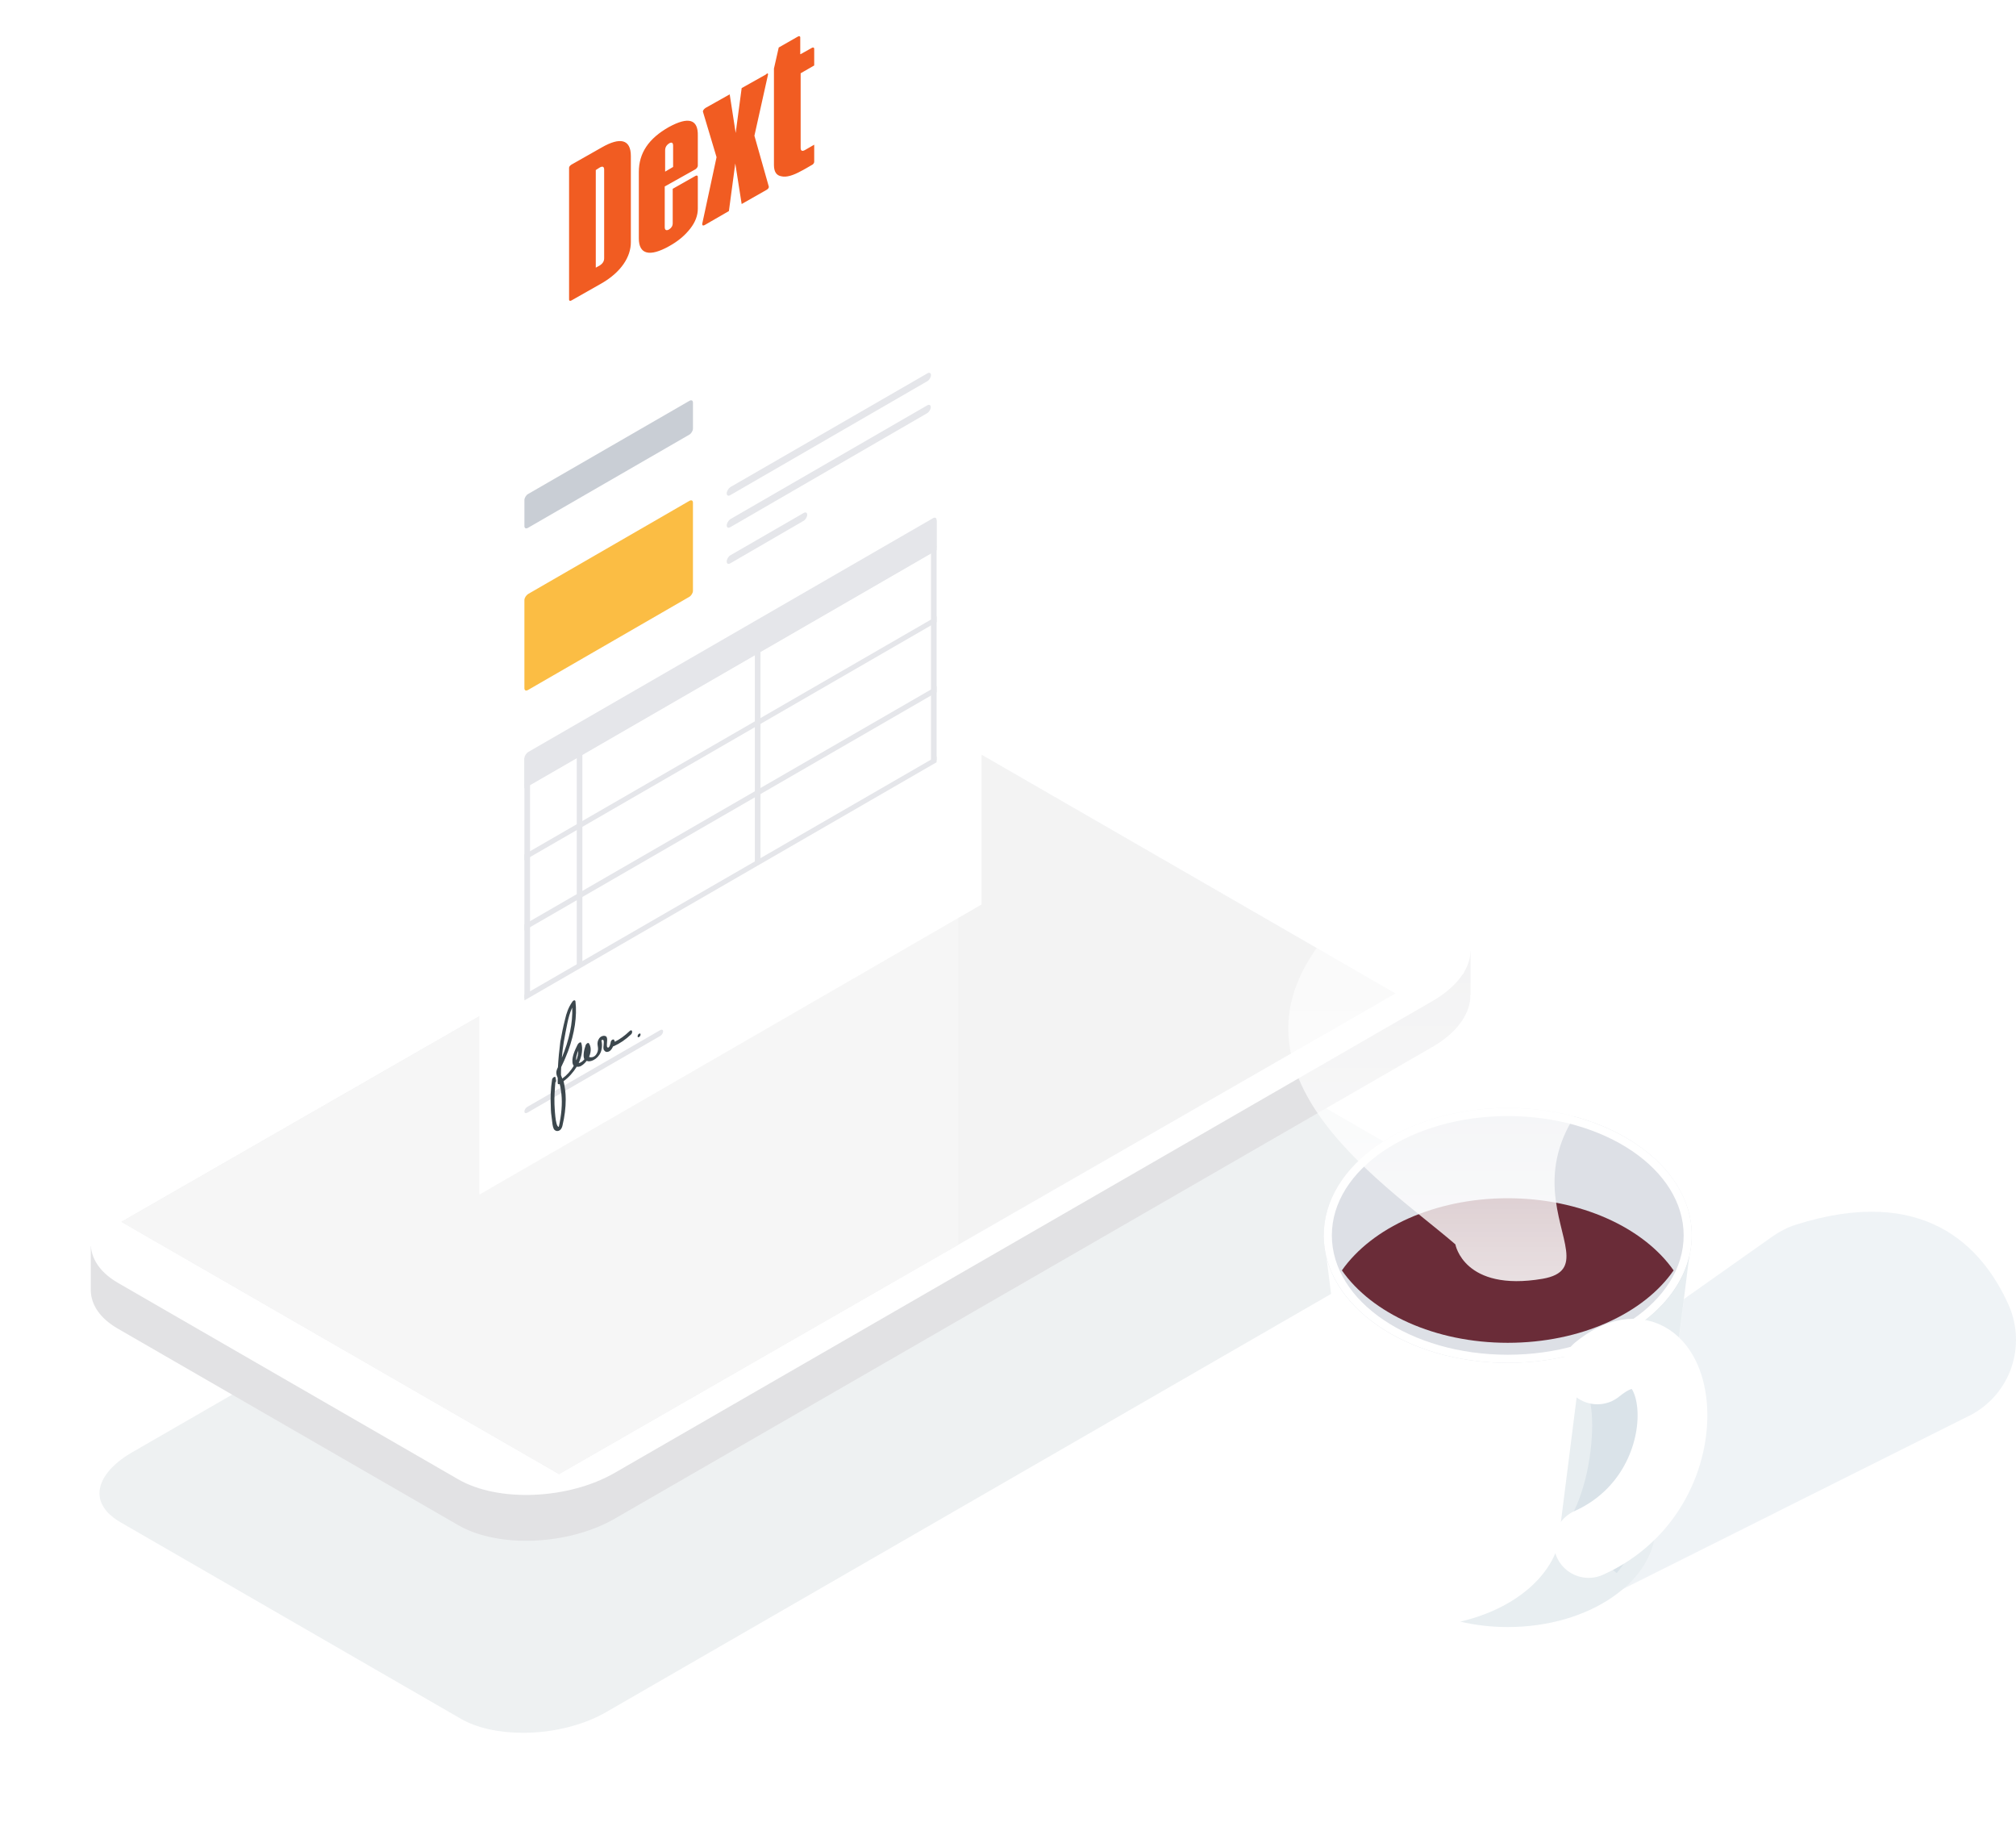 <svg width="289" height="263" viewBox="0 0 289 263" fill="none" xmlns="http://www.w3.org/2000/svg">
<path d="M168.784 118.749L178.551 124.385C178.823 124.541 179.29 124.541 179.641 124.346C179.952 124.152 179.991 123.88 179.718 123.725L169.951 118.088C169.679 117.933 169.212 117.933 168.862 118.127C168.55 118.321 168.511 118.594 168.784 118.749Z" fill="#D2D8E6"/>
<g opacity="0.07" filter="url(#filter0_f_222_4333)">
<path d="M75.002 248.345C79.283 248.345 83.641 247.257 86.871 245.391L204 177.833C206.957 176.123 208.67 173.985 208.67 171.964C208.67 169.981 206.996 168.582 205.634 167.805L156.876 139.662C154.619 138.379 151.467 137.641 147.965 137.641C143.684 137.641 139.326 138.729 136.096 140.595L18.928 208.153C15.971 209.863 14.259 212.001 14.259 214.022C14.259 216.005 15.932 217.404 17.294 218.181L66.052 246.324C68.348 247.646 71.5 248.345 75.002 248.345Z" fill="#002B40"/>
</g>
<path d="M210.81 142.499V136.202L209.76 139.623C209.098 138.69 208.164 137.835 206.919 137.096L158.161 108.992C152.402 105.649 142.323 106.077 135.669 109.925L18.54 177.444C16.944 178.338 15.738 179.388 14.804 180.437L13.014 178.61V184.946C13.053 187.007 14.337 188.95 16.905 190.427L65.664 218.57C71.423 221.913 81.501 221.485 88.156 217.637L205.285 150.079C208.787 148.058 210.616 145.492 210.771 143.005V142.577C210.81 142.577 210.81 142.538 210.81 142.499Z" fill="#E2E2E4"/>
<path d="M158.16 102.384L206.919 130.527C212.678 133.87 211.977 139.662 205.284 143.51L88.155 211.068C81.501 214.916 71.423 215.344 65.663 212.001L16.905 183.858C11.146 180.515 11.846 174.723 18.54 170.875L135.668 103.317C142.323 99.469 152.362 99.041 158.16 102.384Z" fill="white"/>
<path d="M75.003 212.506C79.283 212.506 83.642 211.418 86.871 209.552L204 141.994C206.958 140.284 208.67 138.146 208.67 136.125C208.67 134.142 206.997 132.743 205.635 131.965L156.876 103.823C154.62 102.54 151.468 101.802 147.965 101.802C143.685 101.802 139.327 102.89 136.097 104.756L18.968 172.314C16.01 174.024 14.298 176.162 14.298 178.183C14.298 180.166 15.972 181.565 17.334 182.342L66.092 210.485C68.349 211.807 71.501 212.506 75.003 212.506Z" fill="white"/>
<path d="M137.342 106.232L200.031 142.382L80.139 211.262L17.411 175.112L137.342 106.232Z" fill="white"/>
<g opacity="0.5">
<path opacity="0.5" d="M137.342 106.232L200.031 142.382L80.139 211.262L17.411 175.112L137.342 106.232Z" fill="#D2D8E6"/>
<path d="M137.342 106.232L200.031 142.382L80.139 211.262L17.411 175.112L137.342 106.232Z" fill="#E8E8E8"/>
<path d="M137.342 106.232V178.416L80.139 211.262L17.411 175.112L137.342 106.232Z" fill="#EDEDED"/>
</g>
<path opacity="0.07" d="M223.613 232.254L282.45 202.828C288.209 199.835 290.583 192.877 287.898 186.93C284.123 178.573 275.757 169.71 257.39 175.541C256.262 175.891 255.172 176.474 254.199 177.135L204.896 211.963" fill="#165273"/>
<path d="M242.564 177.057L237.31 218.493H194.973L189.758 177.057H242.564Z" fill="white"/>
<path d="M216.142 195.326C230.713 195.326 242.525 187.146 242.525 177.056C242.525 166.966 230.713 158.787 216.142 158.787C201.571 158.787 189.759 166.966 189.759 177.056C189.759 187.146 201.571 195.326 216.142 195.326Z" fill="white"/>
<path opacity="0.15" d="M216.142 195.326C230.713 195.326 242.525 187.146 242.525 177.056C242.525 166.966 230.713 158.787 216.142 158.787C201.571 158.787 189.759 166.966 189.759 177.056C189.759 187.146 201.571 195.326 216.142 195.326Z" fill="#1E3057"/>
<path d="M216.141 192.449C205.674 192.449 196.646 188.212 192.365 182.071C196.646 175.968 205.674 171.731 216.141 171.731C226.609 171.731 235.637 175.968 239.917 182.071C235.676 188.212 226.648 192.449 216.141 192.449Z" fill="#6A2C38"/>
<path d="M216.142 159.953C230.073 159.953 241.358 167.611 241.358 177.056C241.358 186.502 230.034 194.16 216.142 194.16C202.211 194.16 190.926 186.502 190.926 177.056C190.926 167.611 202.25 159.953 216.142 159.953ZM216.142 158.787C201.55 158.787 189.759 166.95 189.759 177.056C189.759 187.124 201.588 195.326 216.142 195.326C230.734 195.326 242.525 187.163 242.525 177.056C242.564 166.989 230.734 158.787 216.142 158.787Z" fill="white"/>
<path d="M216.142 233.186C227.876 233.186 237.388 226.608 237.388 218.493C237.388 210.378 227.876 203.8 216.142 203.8C204.407 203.8 194.895 210.378 194.895 218.493C194.895 226.608 204.407 233.186 216.142 233.186Z" fill="white"/>
<path opacity="0.1" d="M223.807 218.493C223.807 218.338 223.768 218.221 223.768 218.066L226.843 193.732C234.859 191.283 240.735 186.152 242.174 179.972L237.349 218.066C237.349 218.221 237.388 218.338 237.388 218.493C237.388 226.617 227.893 233.186 216.141 233.186C213.768 233.186 211.472 232.914 209.332 232.409C217.737 230.465 223.807 224.985 223.807 218.493Z" fill="#165273"/>
<path opacity="0.07" d="M228.983 196.259C234.976 193.538 234.665 214.256 227.933 222.225" stroke="#165273" stroke-width="10" stroke-miterlimit="10"/>
<path d="M228.983 196.259C241.396 186.114 245.638 213.129 227.738 221.136" stroke="white" stroke-width="10" stroke-miterlimit="10" stroke-linecap="round"/>
<path opacity="0.85" d="M208.632 178.339C198.047 169.204 171.508 152.412 192.599 131.383C210.616 113.386 212.795 96.943 197.736 70.511C182.676 44.078 220.072 19.745 236.104 55.507C252.137 91.268 284.435 124.58 245.015 144.754C205.596 164.928 233.419 181.138 221.123 183.276C209.838 185.18 208.632 178.339 208.632 178.339Z" fill="url(#paint0_linear_222_4333)"/>
<g clip-path="url(#clip0_222_4333)">
<path fill-rule="evenodd" clip-rule="evenodd" d="M85.921 24.039C86.379 23.759 86.607 23.871 86.607 24.318V37.017C86.607 37.465 86.379 37.8 85.921 38.08L85.407 38.36V24.374L85.921 24.039ZM90.435 22.36C90.435 19.955 88.893 19.619 86.264 21.13L81.922 23.591C81.751 23.703 81.579 23.871 81.579 24.039V42.947C81.579 43.115 81.751 43.171 81.922 43.059L86.264 40.597C89.064 38.975 90.435 36.793 90.435 34.724V22.36ZM110.091 10.725L108.148 19.452L110.205 26.724C110.262 26.892 110.091 27.116 109.862 27.227L106.32 29.241L105.405 23.423L104.491 30.248L101.006 32.262C100.777 32.374 100.663 32.318 100.663 32.094L102.72 22.528L100.777 16.039C100.72 15.871 100.891 15.648 101.12 15.48L104.605 13.522L105.462 19.06L106.32 12.627L109.805 10.669C109.976 10.445 110.148 10.501 110.091 10.725ZM95.349 21.577V24.598L96.492 23.927V20.906C96.492 20.459 96.32 20.347 95.978 20.514C95.521 20.794 95.349 21.13 95.349 21.577ZM100.034 19.452V23.759C100.034 23.927 99.863 24.151 99.692 24.262L95.292 26.724V32.542C95.292 32.989 95.521 33.101 95.921 32.877C96.263 32.654 96.435 32.374 96.435 31.982V27.059L99.692 25.213C99.863 25.102 100.034 25.157 100.034 25.325V29.913C100.034 30.863 99.692 31.814 98.949 32.766C98.206 33.717 97.235 34.556 95.921 35.283C93.121 36.849 91.578 36.458 91.578 34.164V24.654C91.578 21.913 93.007 19.843 95.863 18.221C98.72 16.654 100.092 17.102 100.034 19.452ZM114.776 7.76L116.376 6.865C116.547 6.753 116.719 6.809 116.719 6.977V9.382L114.776 10.501V21.186C114.776 21.633 115.004 21.745 115.462 21.465L116.719 20.738V23.2C116.719 23.367 116.547 23.591 116.376 23.647C116.376 23.647 114.947 24.486 114.89 24.486C113.69 25.157 112.719 25.437 112.033 25.269C111.29 25.157 110.948 24.598 110.948 23.647V9.886V9.83L111.633 6.809L114.376 5.243C114.547 5.131 114.719 5.187 114.719 5.354V7.76H114.776Z" fill="#F15C22"/>
</g>
<g clip-path="url(#clip1_222_4333)">
<path d="M68.723 67.946L140.716 26.367V129.631L68.723 171.21V67.946Z" fill="white"/>
<path d="M75.702 70.8L98.811 57.458C99.121 57.272 99.338 57.396 99.338 57.706V61.429C99.338 61.74 99.09 62.143 98.811 62.298L75.702 75.641C75.392 75.827 75.175 75.703 75.175 75.392V71.669C75.175 71.359 75.423 70.955 75.702 70.8Z" fill="#C9CED5"/>
<path d="M75.578 158.643L94.654 147.628C94.871 147.504 95.057 147.597 95.057 147.814C95.057 148.062 94.871 148.342 94.654 148.466L75.578 159.481C75.361 159.605 75.175 159.512 75.175 159.295C75.175 159.078 75.361 158.767 75.578 158.643Z" fill="#E5E6EA"/>
<path d="M75.702 107.787L133.737 74.275C134.047 74.089 134.264 74.213 134.264 74.524V78.247C134.264 78.558 134.016 78.961 133.737 79.116L75.702 112.627C75.392 112.813 75.175 112.689 75.175 112.379V108.656C75.175 108.376 75.423 107.973 75.702 107.787Z" fill="#E5E6EA"/>
<path d="M75.702 85.136L98.811 71.793C99.121 71.607 99.338 71.731 99.338 72.041V84.67C99.338 84.981 99.09 85.384 98.811 85.539L75.702 98.882C75.392 99.068 75.175 98.944 75.175 98.633V86.004C75.175 85.694 75.423 85.322 75.702 85.136Z" fill="#FBBD44"/>
<path d="M104.704 69.808L132.931 53.517C133.241 53.331 133.458 53.455 133.458 53.766C133.458 54.076 133.21 54.479 132.931 54.634L104.704 70.956C104.394 71.142 104.177 71.018 104.177 70.707C104.177 70.397 104.425 69.994 104.704 69.808Z" fill="#E5E6EA"/>
<path d="M104.704 74.399L132.899 58.109C133.21 57.923 133.427 58.047 133.427 58.357C133.427 58.668 133.179 59.071 132.899 59.226L104.704 75.547C104.394 75.734 104.177 75.609 104.177 75.299C104.177 74.989 104.425 74.586 104.704 74.399Z" fill="#E5E6EA"/>
<path d="M104.704 79.582L115.188 73.531C115.498 73.345 115.715 73.469 115.715 73.779C115.715 74.09 115.467 74.493 115.188 74.648L104.704 80.73C104.394 80.916 104.177 80.792 104.177 80.482C104.177 80.14 104.425 79.737 104.704 79.582Z" fill="#E5E6EA"/>
<path d="M75.175 108.687L75.981 108.221V142.633L75.175 143.098V108.687Z" fill="#E5E6EA"/>
<path d="M134.264 108.407V109.245L75.175 143.377V142.539L134.264 108.407Z" fill="#E5E6EA"/>
<path d="M134.264 98.354V99.223L75.175 133.355V132.486L134.264 98.354Z" fill="#E5E6EA"/>
<path d="M134.264 88.332V89.169L75.175 123.301V122.463L134.264 88.332Z" fill="#E5E6EA"/>
<path d="M134.264 78.278V78.868L75.175 113V112.41L134.264 78.278Z" fill="#E5E6EA"/>
<path d="M133.458 75.02L134.264 74.555V108.966L133.458 109.431V75.02Z" fill="#E5E6EA"/>
<path d="M108.209 89.604L109.016 89.139V123.55L108.209 124.015V89.604Z" fill="#E5E6EA"/>
<path d="M82.681 104.343L83.487 103.877V138.288L82.681 138.754V104.343Z" fill="#E5E6EA"/>
<path d="M90.28 147.752C89.567 148.435 88.885 148.931 88.14 149.303L88.047 149.055C87.954 148.869 87.613 149.024 87.551 149.334C87.551 149.428 87.365 150.327 87.085 150.11C86.93 149.986 87.023 149.552 87.023 149.303C87.055 148.993 87.055 148.652 86.868 148.528C86.651 148.373 86.062 148.435 85.814 148.962C85.379 149.769 86.031 150.141 85.535 151.01C85.255 151.538 84.728 151.6 84.449 151.475C84.79 150.638 84.728 149.986 84.418 149.521C84.325 149.397 84.046 149.552 83.953 149.8C83.704 150.514 83.549 151.351 83.767 151.817C83.518 152.127 83.208 152.344 82.96 152.344C83.425 151.351 83.581 150.296 83.332 149.49C83.27 149.272 82.96 149.428 82.805 149.707C82.371 150.576 81.999 151.444 82.061 152.189C82.061 152.437 82.154 152.624 82.247 152.748C81.843 153.461 81.254 154.113 80.603 154.578C80.603 154.547 80.572 154.516 80.572 154.485C80.51 154.361 80.479 154.206 80.417 154.082C80.417 153.71 80.417 153.306 80.448 152.934C80.51 152.81 80.572 152.686 80.634 152.53C80.944 151.91 81.192 151.258 81.44 150.638C82.371 148.093 82.743 145.611 82.495 143.532C82.464 143.284 82.216 143.315 82.03 143.594C81.471 144.401 81.192 145.239 81.006 146.076C80.727 147.162 80.51 148.248 80.324 149.303C80.168 150.514 80.044 151.755 79.982 152.965C79.951 153.027 79.92 153.058 79.92 153.089C79.61 153.71 79.796 154.113 79.951 154.485C79.951 154.734 79.951 154.982 79.951 155.23C79.951 155.385 80.075 155.447 80.231 155.354C80.355 155.789 80.417 156.285 80.479 156.781C80.634 158.209 80.479 159.822 80.106 161.498C79.579 161.529 79.517 158.643 79.486 158.271C79.455 157.247 79.517 156.223 79.61 155.137C79.703 155.044 79.734 154.92 79.703 154.827L79.641 154.423C79.579 154.206 79.207 154.423 79.145 154.702C78.928 156.068 78.897 157.34 78.959 158.55C78.959 159.202 79.021 159.822 79.114 160.412C79.176 160.908 79.207 161.436 79.393 161.808C79.641 162.243 80.417 162.274 80.634 161.312C80.944 160.008 81.099 158.767 81.099 157.557C81.099 156.626 80.975 155.757 80.789 154.951C81.533 154.423 82.185 153.679 82.681 152.872C82.774 152.903 82.898 152.903 83.022 152.872C83.363 152.81 83.798 152.437 84.108 152.034C84.17 152.065 84.232 152.065 84.294 152.096C84.945 152.189 85.969 151.538 86.217 150.483C86.341 149.955 86.31 149.521 86.217 149.117C86.31 149.024 86.372 148.993 86.465 149.055C86.62 149.117 86.527 149.614 86.527 149.8C86.496 150.079 86.465 150.389 86.62 150.545C86.775 150.762 87.023 150.855 87.396 150.638C87.613 150.483 87.768 150.234 87.892 149.955C87.923 149.955 87.985 149.955 88.016 149.924C88.853 149.552 89.691 148.993 90.498 148.217C90.746 147.907 90.591 147.473 90.28 147.752ZM80.82 149.334C80.975 148.435 81.161 147.504 81.347 146.573C81.502 145.859 81.688 145.146 82.03 144.401C82.123 146.604 81.595 149.055 80.541 151.6C80.603 150.855 80.696 150.079 80.82 149.334ZM82.898 150.576C82.898 151.01 82.805 151.475 82.619 151.972C82.526 151.631 82.681 151.103 82.898 150.576Z" fill="#3C474D"/>
<path d="M91.614 148.155C91.335 148.311 91.335 148.807 91.614 148.621C91.893 148.466 91.893 147.969 91.614 148.155Z" fill="#3C474D"/>
</g>
<defs>
<filter id="filter0_f_222_4333" x="0.259" y="123.641" width="222.411" height="138.705" filterUnits="userSpaceOnUse" color-interpolation-filters="sRGB">
<feFlood flood-opacity="0" result="BackgroundImageFix"/>
<feBlend mode="normal" in="SourceGraphic" in2="BackgroundImageFix" result="shape"/>
<feGaussianBlur stdDeviation="7" result="effect1_foregroundBlur_222_4333"/>
</filter>
<linearGradient id="paint0_linear_222_4333" x1="224.281" y1="183.572" x2="224.281" y2="37.509" gradientUnits="userSpaceOnUse">
<stop stop-color="white"/>
<stop offset="1" stop-color="white" stop-opacity="0"/>
</linearGradient>
<clipPath id="clip0_222_4333">
<rect width="35.139" height="45.424" fill="white" transform="translate(81.579 0.655)"/>
</clipPath>
<clipPath id="clip1_222_4333">
<rect width="71.993" height="144.843" fill="white" transform="translate(68.723 26.367)"/>
</clipPath>
</defs>
</svg>
